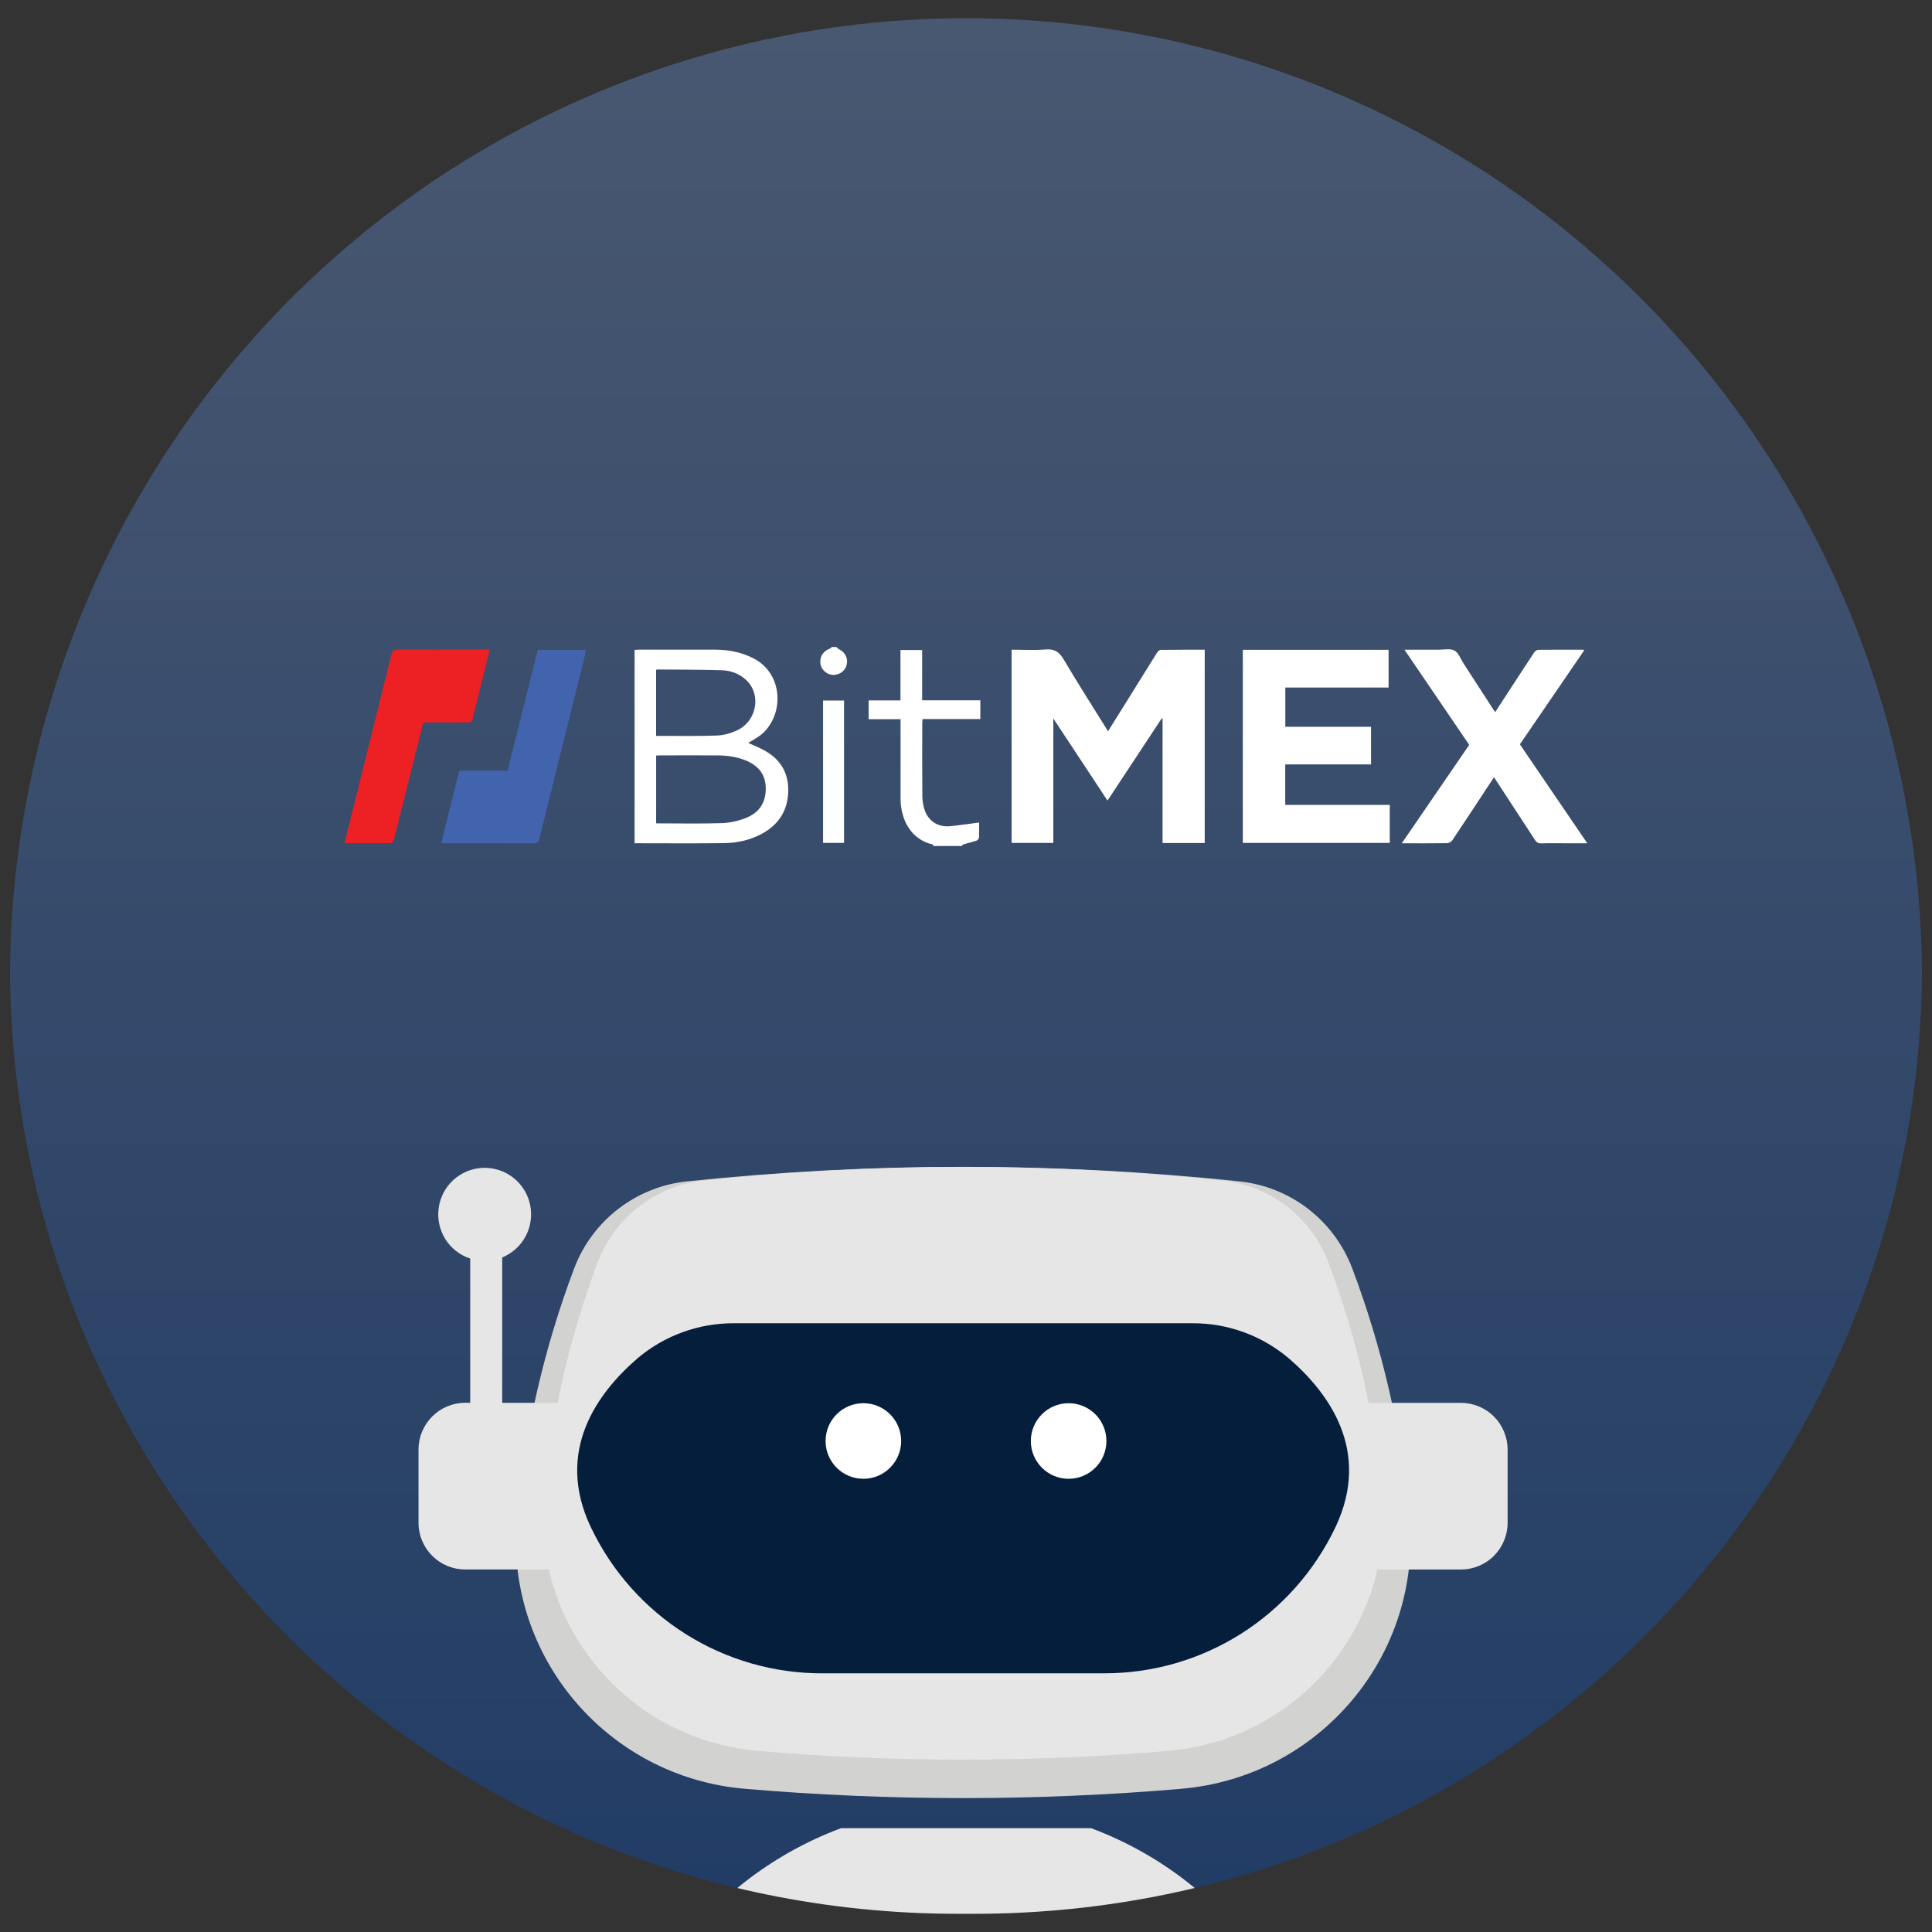 <?xml version="1.0" encoding="UTF-8"?>
<svg id="Layer_1" data-name="Layer 1" xmlns="http://www.w3.org/2000/svg" xmlns:xlink="http://www.w3.org/1999/xlink" viewBox="0 0 500 500">
  <rect x="0" y="0" width="500" height="500" fill="#333333" stroke="none"/>
  <defs>
    <style>
      .cls-1 {
        fill: url(#linear-gradient);
      }

      .cls-1, .cls-2, .cls-3, .cls-4, .cls-5, .cls-6, .cls-7, .cls-8 {
        stroke-width: 0px;
      }

      .cls-2 {
        fill: #4263ae;
      }

      .cls-3 {
        fill: #d2d2d1;
      }

      .cls-4 {
        fill: #051e3c;
      }

      .cls-5 {
        fill: #e6e6e6;
      }

      .cls-6 {
        fill: none;
      }

      .cls-9 {
        clip-path: url(#clippath-1);
      }

      .cls-7 {
        fill: #fff;
      }

      .cls-10 {
        clip-path: url(#clippath);
      }

      .cls-8 {
        fill: #ed2024;
      }
    </style>
    <clipPath id="clippath">
      <path class="cls-6" d="M247.89,4.71h4.23c135.47,0,245.29,109.82,245.29,245.29h0c0,135.47-109.82,245.29-245.29,245.29h-4.23C112.41,495.29,2.59,385.47,2.59,250h0C2.59,114.53,112.41,4.71,247.89,4.71Z"/>
    </clipPath>
    <linearGradient id="linear-gradient" x1="297.64" y1="326.35" x2="297.64" y2="-170.58" gradientTransform="translate(-47.64 331.06) scale(1 -1)" gradientUnits="userSpaceOnUse">
      <stop offset="0" stop-color="#495871"/>
      <stop offset="1" stop-color="#213c65"/>
    </linearGradient>
    <clipPath id="clippath-1">
      <rect class="cls-6" x="107.43" y="301.65" width="283.75" height="206.87"/>
    </clipPath>
  </defs>
  <g class="cls-10">
    <g>
      <ellipse class="cls-1" cx="250" cy="253.17" rx="247.41" ry="248.46"/>
      <g class="cls-9">
        <g>
          <path class="cls-3" d="M305.74,462.94c-37.59,3.21-75.39,3.21-112.98,0-35.78-3.06-62.37-34.61-58.97-70.42,2.03-21.98,7.01-43.59,14.8-64.25,2.31-6.11,6.28-11.46,11.46-15.44,5.18-3.98,11.36-6.44,17.85-7.1,47.46-5,95.32-5,142.78,0,6.49.67,12.66,3.13,17.83,7.1,5.17,3.98,9.13,9.32,11.45,15.42,7.79,20.65,12.77,42.26,14.8,64.24,3.37,35.83-23.21,67.38-59.01,70.44Z"/>
          <path class="cls-5" d="M302.3,453.13c-35.3,3.02-70.8,3.02-106.1,0-33.61-2.86-58.58-32.49-55.38-66.11,1.9-20.65,6.57-40.95,13.88-60.35,2.17-5.73,5.89-10.75,10.75-14.48,4.85-3.74,10.65-6.05,16.74-6.67,44.57-4.7,89.51-4.7,134.09,0,6.09.62,11.89,2.93,16.74,6.67,4.85,3.73,8.58,8.75,10.75,14.48,7.33,19.4,12.01,39.7,13.92,60.35,3.23,33.62-21.77,63.25-55.38,66.11Z"/>
          <path class="cls-4" d="M212.82,433.05h72.88c12.51.03,24.77-3.49,35.36-10.16,10.59-6.67,19.08-16.21,24.48-27.51.06-.12.12-.23.17-.35,9.18-19.62-1.84-34.55-12.12-43.45-6.99-5.94-15.87-9.18-25.04-9.12h-118.57c-9.15-.05-18.02,3.17-25,9.08-10.28,8.87-21.38,23.87-12.17,43.49l.17.35c5.4,11.3,13.89,20.84,24.48,27.51,10.59,6.67,22.85,10.19,35.36,10.17Z"/>
          <circle class="cls-7" cx="223.44" cy="372.93" r="9.78"/>
          <circle class="cls-7" cx="276.56" cy="372.93" r="9.78"/>
          <path class="cls-5" d="M378.09,363.06h-26.56v43.13h26.56c3.2,0,6.28-1.27,8.54-3.54s3.54-5.35,3.54-8.56v-18.93c0-3.21-1.27-6.29-3.54-8.56-2.27-2.27-5.34-3.54-8.54-3.54Z"/>
          <path class="cls-5" d="M129.98,325.42c2.61-1.07,4.77-3.03,6.08-5.53,1.32-2.5,1.71-5.39,1.12-8.15-.59-2.76-2.14-5.23-4.37-6.97-2.23-1.74-4.99-2.63-7.81-2.53-2.82.1-5.51,1.2-7.61,3.09-2.1,1.89-3.46,4.46-3.86,7.26-.39,2.8.21,5.65,1.7,8.05,1.49,2.4,3.78,4.19,6.46,5.07v37.33h-1.29c-1.59,0-3.16.31-4.63.92-1.47.61-2.8,1.5-3.92,2.63-1.12,1.12-2.01,2.46-2.62,3.93-.61,1.47-.92,3.04-.92,4.63v18.93c0,3.21,1.27,6.29,3.54,8.56,2.27,2.27,5.34,3.54,8.54,3.54h26.57v-43.13h-16.99v-37.63Z"/>
          <path class="cls-5" d="M282.38,473.14h-64.74c-18.07,6.74-33.62,18.91-44.52,34.84h153.79c-10.9-15.93-26.45-28.1-44.52-34.84Z"/>
        </g>
      </g>
    </g>
  </g>
  <g>
    <path class="cls-8" d="M126.74,168.14c-.95,3.84-1.88,7.58-2.81,11.32-.54,2.19-1.12,4.37-1.62,6.57-.17.74-.5.96-1.24.95-3.79-.04-7.58-.02-11.51-.02-.39,1.55-.79,3.1-1.18,4.64-2.14,8.57-4.27,17.14-6.43,25.7-.09.35-.48.89-.74.89-3.95.06-7.88.04-12.01.04.21-.96.39-1.79.6-2.63,3.83-15.35,7.67-30.71,11.46-46.08.27-1.1.7-1.42,1.82-1.41,7.43.06,14.87.03,22.29.03h1.36Z"/>
    <path class="cls-2" d="M114.19,218.23c1.58-6.35,3.12-12.53,4.67-18.79h12.51c2.61-10.46,5.21-20.87,7.81-31.27h12.51c-.08.41-.12.77-.21,1.12-3.96,15.88-7.92,31.75-11.85,47.63-.23.95-.56,1.35-1.65,1.34-7.47-.06-14.94-.03-22.41-.03h-1.38Z"/>
    <g>
      <path class="cls-7" d="M238.64,168.22h-5.6v13.04h-8.24v4.88h8.26v1.33c0,6.36,0,12.72,0,19.08.01,5.8,2.84,10.78,8.32,11.99.08.02.1.27.15.41h7.36c.14-.14.27-.38.45-.43,1.13-.34,2.29-.6,3.41-.97.27-.09.59-.5.61-.78.06-1.37.03-2.74.03-3.9-2.55.32-5.02.7-7.5.95-3.19.31-5.73-1.37-6.67-4.42-.33-1.08-.51-2.25-.52-3.38-.05-6.28-.03-12.57-.02-18.85,0-.32.05-.66.08-1.08h14.95v-4.85h-15.06c0-4.39,0-8.71,0-13Z"/>
      <path class="cls-7" d="M217.08,168c-.24-.11-.41-.37-.61-.55h-1.38c.05.06.1.1.14.16-.26.13-.51.27-.77.39-1.56.68-2.35,2.08-2.13,3.78.17,1.35,1.39,2.59,2.78,2.83,1.74.3,3.45-.72,3.95-2.35.54-1.77-.26-3.46-1.97-4.26Z"/>
      <path class="cls-7" d="M300.45,168.17c-.34,0-.78.39-.99.72-2.71,4.3-5.38,8.63-8.07,12.95-1.51,2.43-3.03,4.85-4.63,7.41-3.9-6.28-7.79-12.33-11.44-18.53-1.17-1.98-2.38-2.84-4.73-2.64-2.91.25-5.87.06-8.79.06v50.01h10.8v-32.21c4.74,7.18,9.33,14.15,14.02,21.25,4.77-7.23,9.4-14.26,14.04-21.29.07.02.14.03.21.06v32.21h10.91v-50.03c-3.82.01-7.57,0-11.33.05Z"/>
      <path class="cls-7" d="M332.61,197.83h22.21v-9.74h-22.18v-10.15h26.72v-9.76h-37.72v49.97h38.03v-9.84h-27.05c0-3.48,0-6.87,0-10.48Z"/>
      <path class="cls-7" d="M393.35,192.62c5.54-8.11,11.08-16.2,16.67-24.36-.23-.06-.33-.11-.43-.11-3.84,0-7.67-.03-11.5.02-.35,0-.81.34-1.03.66-1.72,2.57-3.4,5.17-5.09,7.77-1.66,2.54-3.31,5.08-5.04,7.72-2.79-4.3-5.48-8.48-8.18-12.64-.75-1.15-1.27-2.75-2.34-3.32-1.11-.59-2.75-.21-4.16-.21-2.86,0-5.71,0-8.77,0,5.66,8.32,11.2,16.46,16.75,24.62-5.79,8.46-11.56,16.87-17.45,25.47,4.12,0,7.95.03,11.78-.03.45,0,1.06-.39,1.32-.78,3.39-5.06,6.72-10.14,10.06-15.22.22-.33.44-.66.71-1.06,3.59,5.5,7.1,10.84,10.57,16.19.41.63.83.95,1.64.92,2.37-.07,4.75-.02,7.13-.02h4.8c-5.9-8.65-11.66-17.1-17.45-25.61Z"/>
      <path class="cls-7" d="M198.12,194.37c-1.41-.81-2.94-1.39-4.49-2.11.81-.48,1.61-.93,2.37-1.42,6.97-4.48,7.33-16.35-1.18-20.55-3.01-1.49-6.21-2.14-9.53-2.15-6.7-.03-13.41,0-20.11,0-.32,0-.66.03-.95.05v50.04c7.79,0,15.49.07,23.19-.03,3.42-.05,6.76-.79,9.82-2.46,4.28-2.34,6.59-5.94,6.75-10.83.15-4.66-1.83-8.21-5.88-10.53ZM169.8,173.41c.08-.06.14-.15.2-.15,5.55.05,11.11.03,16.66.19,2.37.07,4.6.83,6.4,2.49,4.07,3.75,2.85,10.71-2.39,13.11-1.57.72-3.36,1.23-5.06,1.3-4.86.19-9.73.09-14.6.1h-1.21c0-5.79,0-11.42,0-17.03ZM193.24,211.61c-1.98.81-4.19,1.33-6.32,1.41-5.66.19-11.33.06-17.11.06v-17.53c.32-.02.65-.06.98-.06,4.86,0,9.73-.02,14.59,0,2.61.01,5.19.31,7.64,1.32,3.08,1.28,5.02,3.41,5.15,6.9.14,3.74-1.52,6.5-4.93,7.88Z"/>
      <path class="cls-7" d="M213.01,218.14h5.43v-36.84h-5.43v36.84Z"/>
    </g>
  </g>
</svg>
